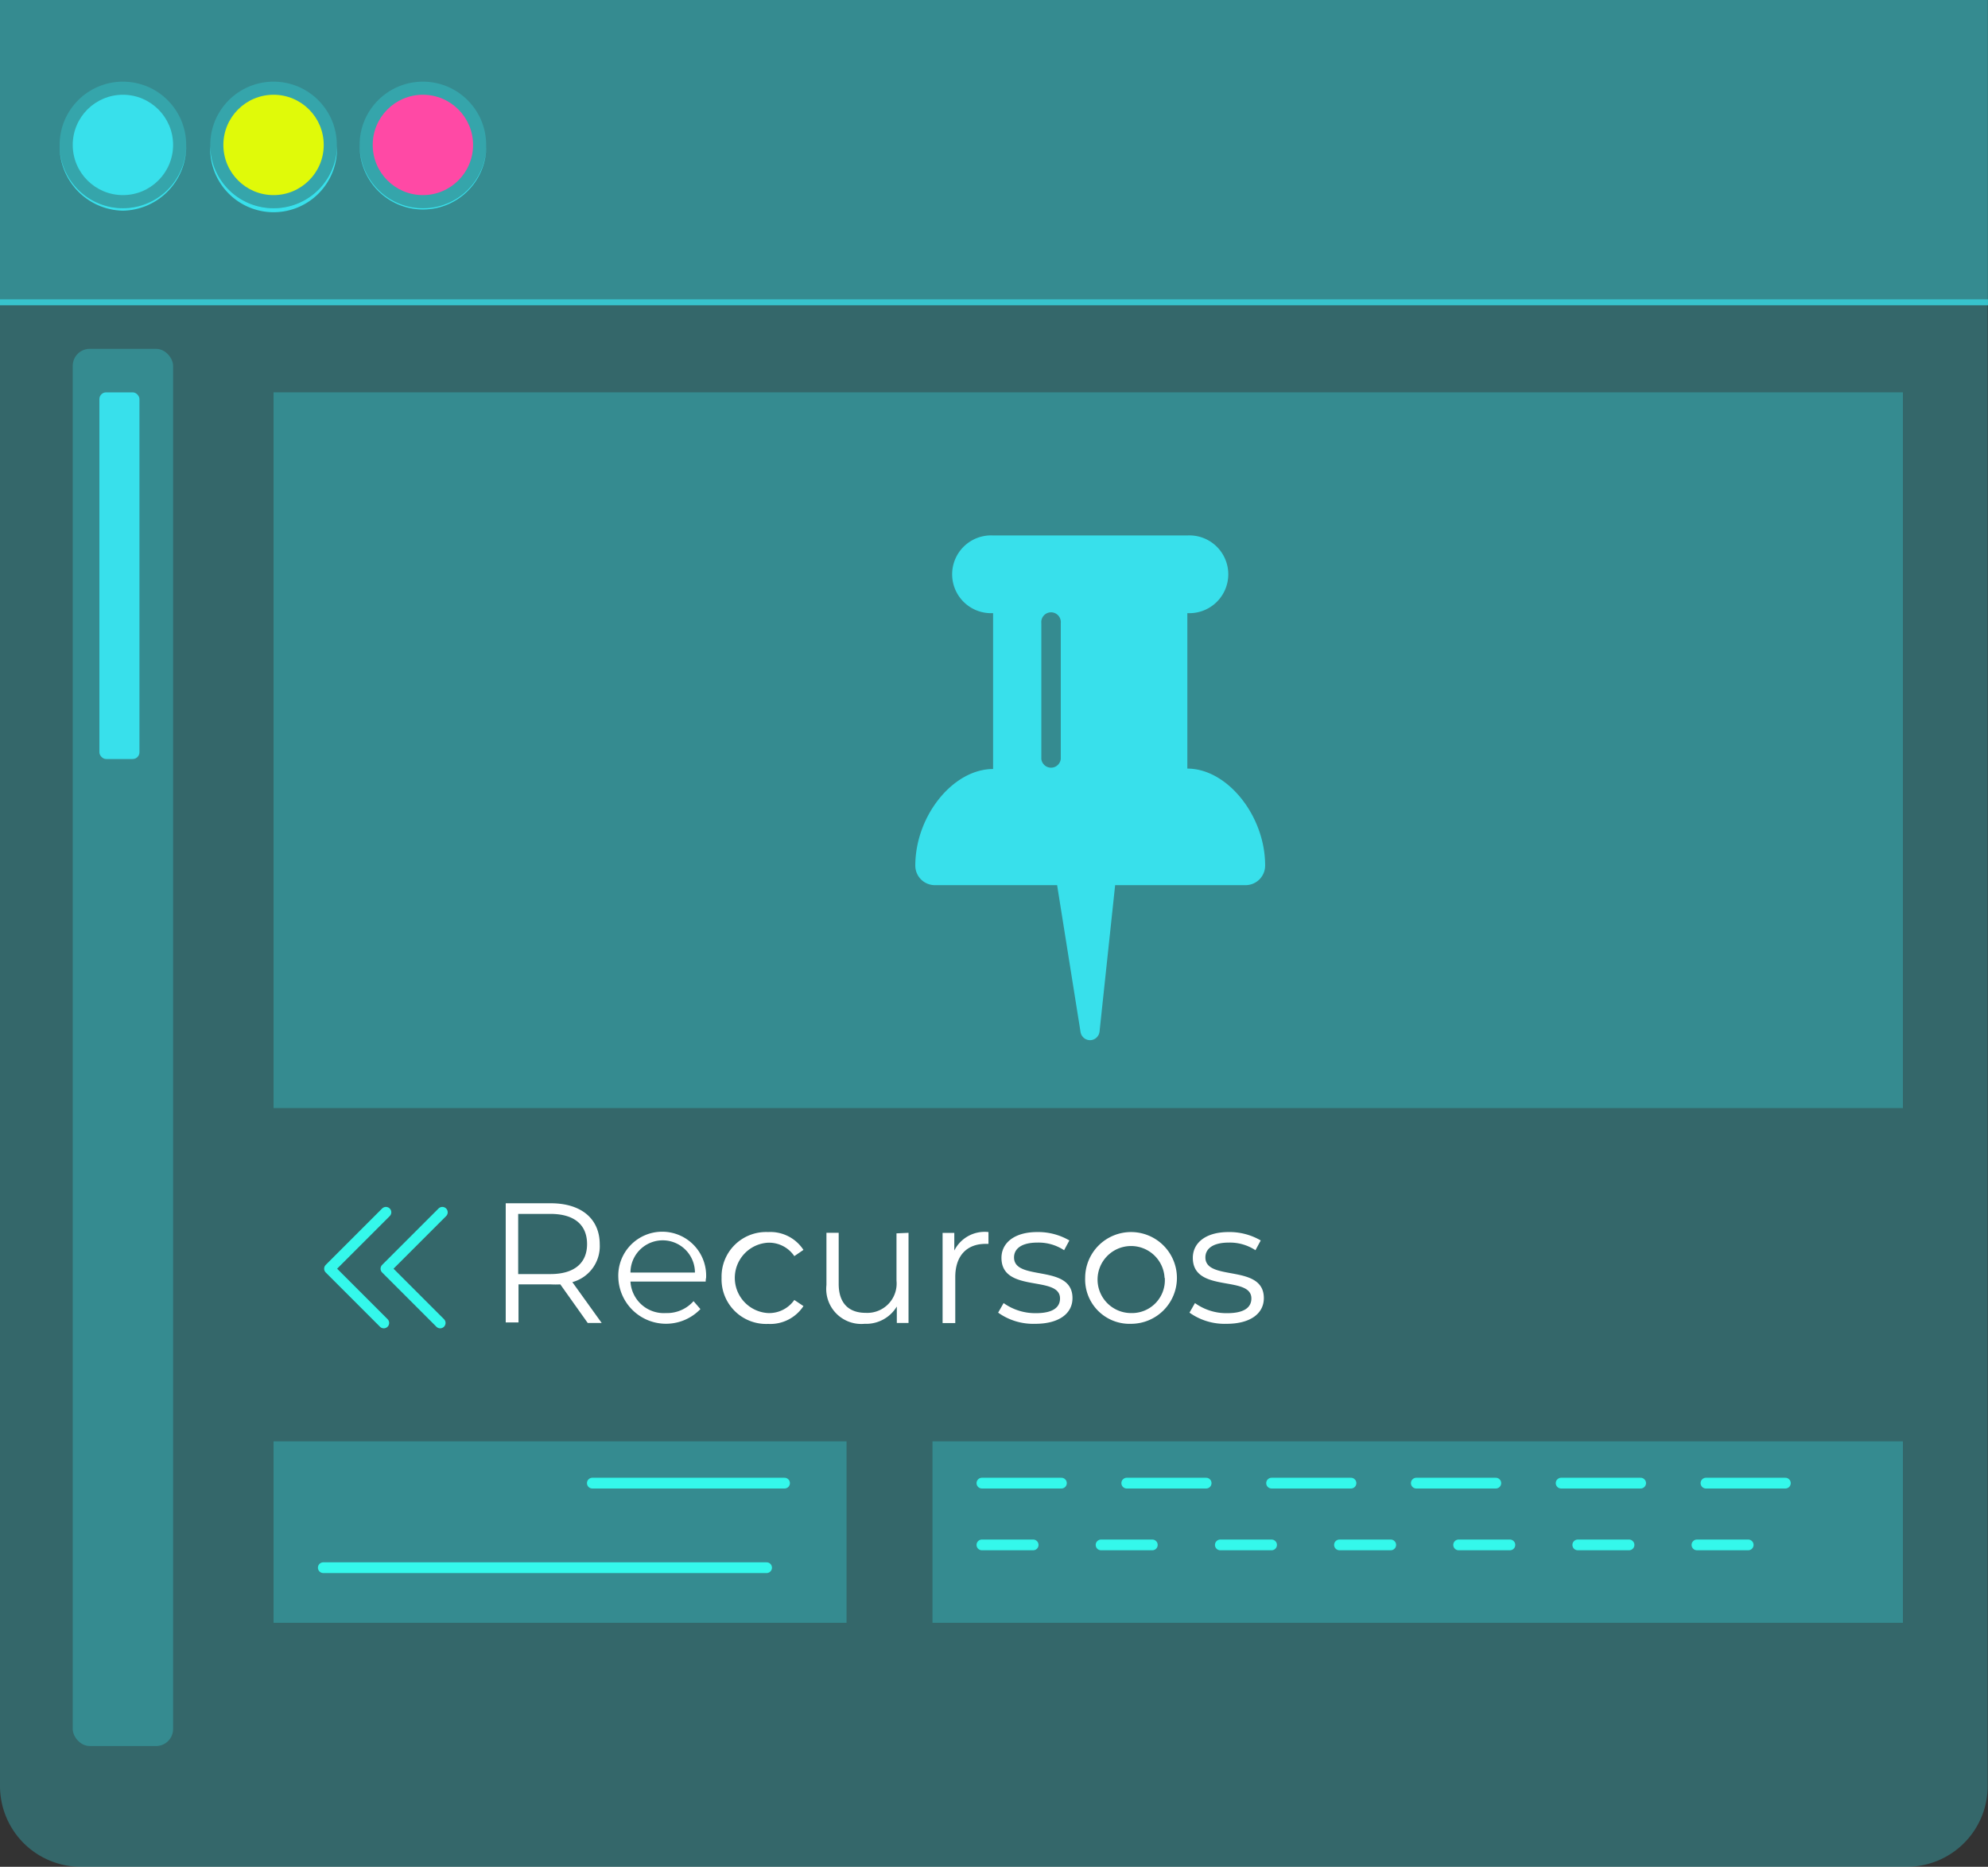 <svg id="Capa_1" data-name="Capa 1" xmlns="http://www.w3.org/2000/svg" viewBox="0 0 185.03 173.76"><rect x="0" y="0" width="185.03" height="173.76" fill="#333333" stroke="none"/><defs><style>.cls-1,.cls-2,.cls-3{fill:#38e0eb;}.cls-1{opacity:0.3;}.cls-3{opacity:0.66;}.cls-4{fill:#e0fa09;}.cls-5{fill:#ff49a5;}.cls-6{fill:none;stroke:#34f8eb;stroke-linecap:round;stroke-linejoin:round;}.cls-7{fill:#fff;}</style></defs><title>new</title><path class="cls-1" d="M0,0H185a0,0,0,0,1,0,0V166.24a7.52,7.52,0,0,1-7.52,7.52H7.52A7.52,7.52,0,0,1,0,166.24V0A0,0,0,0,1,0,0Z"/><rect class="cls-1" x="25.46" y="36.52" width="151.65" height="66.62"/><rect class="cls-1" x="25.46" y="134.16" width="53.33" height="16.89"/><rect class="cls-1" x="86.79" y="134.16" width="90.32" height="16.89"/><rect class="cls-1" width="185.03" height="28.41"/><circle class="cls-1" cx="11.44" cy="13.49" r="5.89"/><path class="cls-2" d="M11.44,19.38a5.89,5.89,0,0,1-5.89-5.83v.06a6,6,0,0,0,5.89,6,6,6,0,0,0,5.89-6v-.06A5.89,5.89,0,0,1,11.44,19.38Z"/><circle class="cls-1" cx="25.46" cy="13.49" r="5.89"/><path class="cls-2" d="M25.46,19.38a5.88,5.88,0,0,1-5.89-5.83s0,0,0,.06a5.9,5.9,0,1,0,11.79,0s0,0,0-.06A5.88,5.88,0,0,1,25.46,19.38Z"/><circle class="cls-1" cx="39.36" cy="13.49" r="5.89"/><path class="cls-2" d="M39.36,19.38a5.88,5.88,0,0,1-5.88-5.83s0,0,0,.06a5.89,5.89,0,1,0,11.78,0v-.06A5.88,5.88,0,0,1,39.36,19.38Z"/><rect class="cls-3" y="27.86" width="185.03" height="0.55"/><circle class="cls-2" cx="11.44" cy="13.49" r="4.67"/><circle class="cls-4" cx="25.46" cy="13.49" r="4.67"/><circle class="cls-5" cx="39.36" cy="13.49" r="4.67"/><rect class="cls-1" x="6.77" y="32.47" width="9.34" height="130.05" rx="1.58" ry="1.58"/><rect class="cls-2" x="9.25" y="36.52" width="3.73" height="34.13" rx="0.63" ry="0.63"/><line class="cls-6" x1="73.02" y1="138.05" x2="55.13" y2="138.05"/><line class="cls-6" x1="71.35" y1="145.92" x2="30.09" y2="145.92"/><line class="cls-6" x1="91.39" y1="138.05" x2="98.79" y2="138.05"/><line class="cls-6" x1="104.87" y1="138.05" x2="112.26" y2="138.05"/><line class="cls-6" x1="118.35" y1="138.05" x2="125.74" y2="138.05"/><line class="cls-6" x1="131.82" y1="138.05" x2="139.22" y2="138.05"/><line class="cls-6" x1="145.3" y1="138.05" x2="152.7" y2="138.05"/><line class="cls-6" x1="158.78" y1="138.05" x2="166.17" y2="138.05"/><line class="cls-6" x1="91.39" y1="143.8" x2="96.16" y2="143.8"/><line class="cls-6" x1="102.48" y1="143.8" x2="107.25" y2="143.8"/><line class="cls-6" x1="113.58" y1="143.8" x2="118.35" y2="143.8"/><line class="cls-6" x1="124.67" y1="143.8" x2="129.44" y2="143.8"/><line class="cls-6" x1="135.76" y1="143.8" x2="140.53" y2="143.8"/><line class="cls-6" x1="146.85" y1="143.8" x2="151.62" y2="143.8"/><line class="cls-6" x1="157.94" y1="143.8" x2="162.71" y2="143.8"/><polyline class="cls-6" points="35.92 112.84 30.67 118.09 35.72 123.14"/><polyline class="cls-6" points="41.17 112.84 35.92 118.09 40.97 123.14"/><path class="cls-7" d="M54.7,123.14l-2.55-3.59a8.37,8.37,0,0,1-.89,0h-3v3.54H47.07V112h4.19c2.84,0,4.56,1.44,4.56,3.83a3.46,3.46,0,0,1-2.55,3.51L56,123.14Zm-.06-7.34c0-1.79-1.18-2.81-3.41-2.81h-3v5.6h3C53.46,118.59,54.64,117.56,54.64,115.8Z"/><path class="cls-7" d="M65.68,119.29h-7a3.11,3.11,0,0,0,3.3,2.93,3.29,3.29,0,0,0,2.57-1.11l.64.74a4.44,4.44,0,0,1-7.64-2.91,4.09,4.09,0,1,1,8.17,0C65.7,119,65.68,119.17,65.68,119.29Zm-7-.84h6a3,3,0,0,0-6,0Z"/><path class="cls-7" d="M67.16,118.94a4.14,4.14,0,0,1,4.33-4.26,3.67,3.67,0,0,1,3.29,1.66l-.85.58a2.84,2.84,0,0,0-2.44-1.25,3.28,3.28,0,0,0,0,6.55A2.85,2.85,0,0,0,73.93,121l.85.57a3.69,3.69,0,0,1-3.29,1.66A4.15,4.15,0,0,1,67.16,118.94Z"/><path class="cls-7" d="M84.56,114.75v8.39H83.47v-1.53a3.33,3.33,0,0,1-3,1.61,3.26,3.26,0,0,1-3.55-3.61v-4.86h1.14v4.75c0,1.79.92,2.7,2.52,2.7a2.73,2.73,0,0,0,2.86-3v-4.4Z"/><path class="cls-7" d="M92,114.68v1.1h-.27c-1.75,0-2.82,1.11-2.82,3.09v4.28H87.73v-8.39h1.09v1.64A3.16,3.16,0,0,1,92,114.68Z"/><path class="cls-7" d="M92.9,122.18l.51-.89a5.07,5.07,0,0,0,3,.94c1.59,0,2.25-.54,2.25-1.37,0-2.19-5.45-.46-5.45-3.78,0-1.38,1.19-2.4,3.32-2.4a5.76,5.76,0,0,1,3,.78l-.49.91a4.31,4.31,0,0,0-2.48-.71c-1.51,0-2.18.59-2.18,1.38,0,2.27,5.44.56,5.44,3.79,0,1.45-1.28,2.39-3.46,2.39A5.63,5.63,0,0,1,92.9,122.18Z"/><path class="cls-7" d="M101,118.94a4.27,4.27,0,1,1,4.28,4.28A4.13,4.13,0,0,1,101,118.94Zm7.39,0a3.12,3.12,0,1,0-3.11,3.28A3.06,3.06,0,0,0,108.41,118.94Z"/><path class="cls-7" d="M110.71,122.18l.51-.89a5,5,0,0,0,3,.94c1.59,0,2.25-.54,2.25-1.37,0-2.19-5.45-.46-5.45-3.78,0-1.38,1.18-2.4,3.32-2.4a5.76,5.76,0,0,1,3,.78l-.49.91a4.31,4.31,0,0,0-2.48-.71c-1.51,0-2.18.59-2.18,1.38,0,2.27,5.44.56,5.44,3.79,0,1.45-1.28,2.39-3.46,2.39A5.63,5.63,0,0,1,110.71,122.18Z"/><path class="cls-2" d="M115.91,82.39H103.79L102.34,96a.9.9,0,0,1-.87.82h0a.9.9,0,0,1-.9-.76L98.39,82.39H87a1.82,1.82,0,0,1-1.81-1.81c0-4.63,3.51-9,7.24-9V57.07a3.62,3.62,0,1,1,0-7.23h18.08a3.62,3.62,0,1,1,0,7.23V71.54c3.73,0,7.24,4.41,7.24,9A1.82,1.82,0,0,1,115.91,82.39ZM98.73,58a.91.91,0,1,0-1.81,0V70.64a.91.91,0,0,0,1.81,0Z"/></svg>